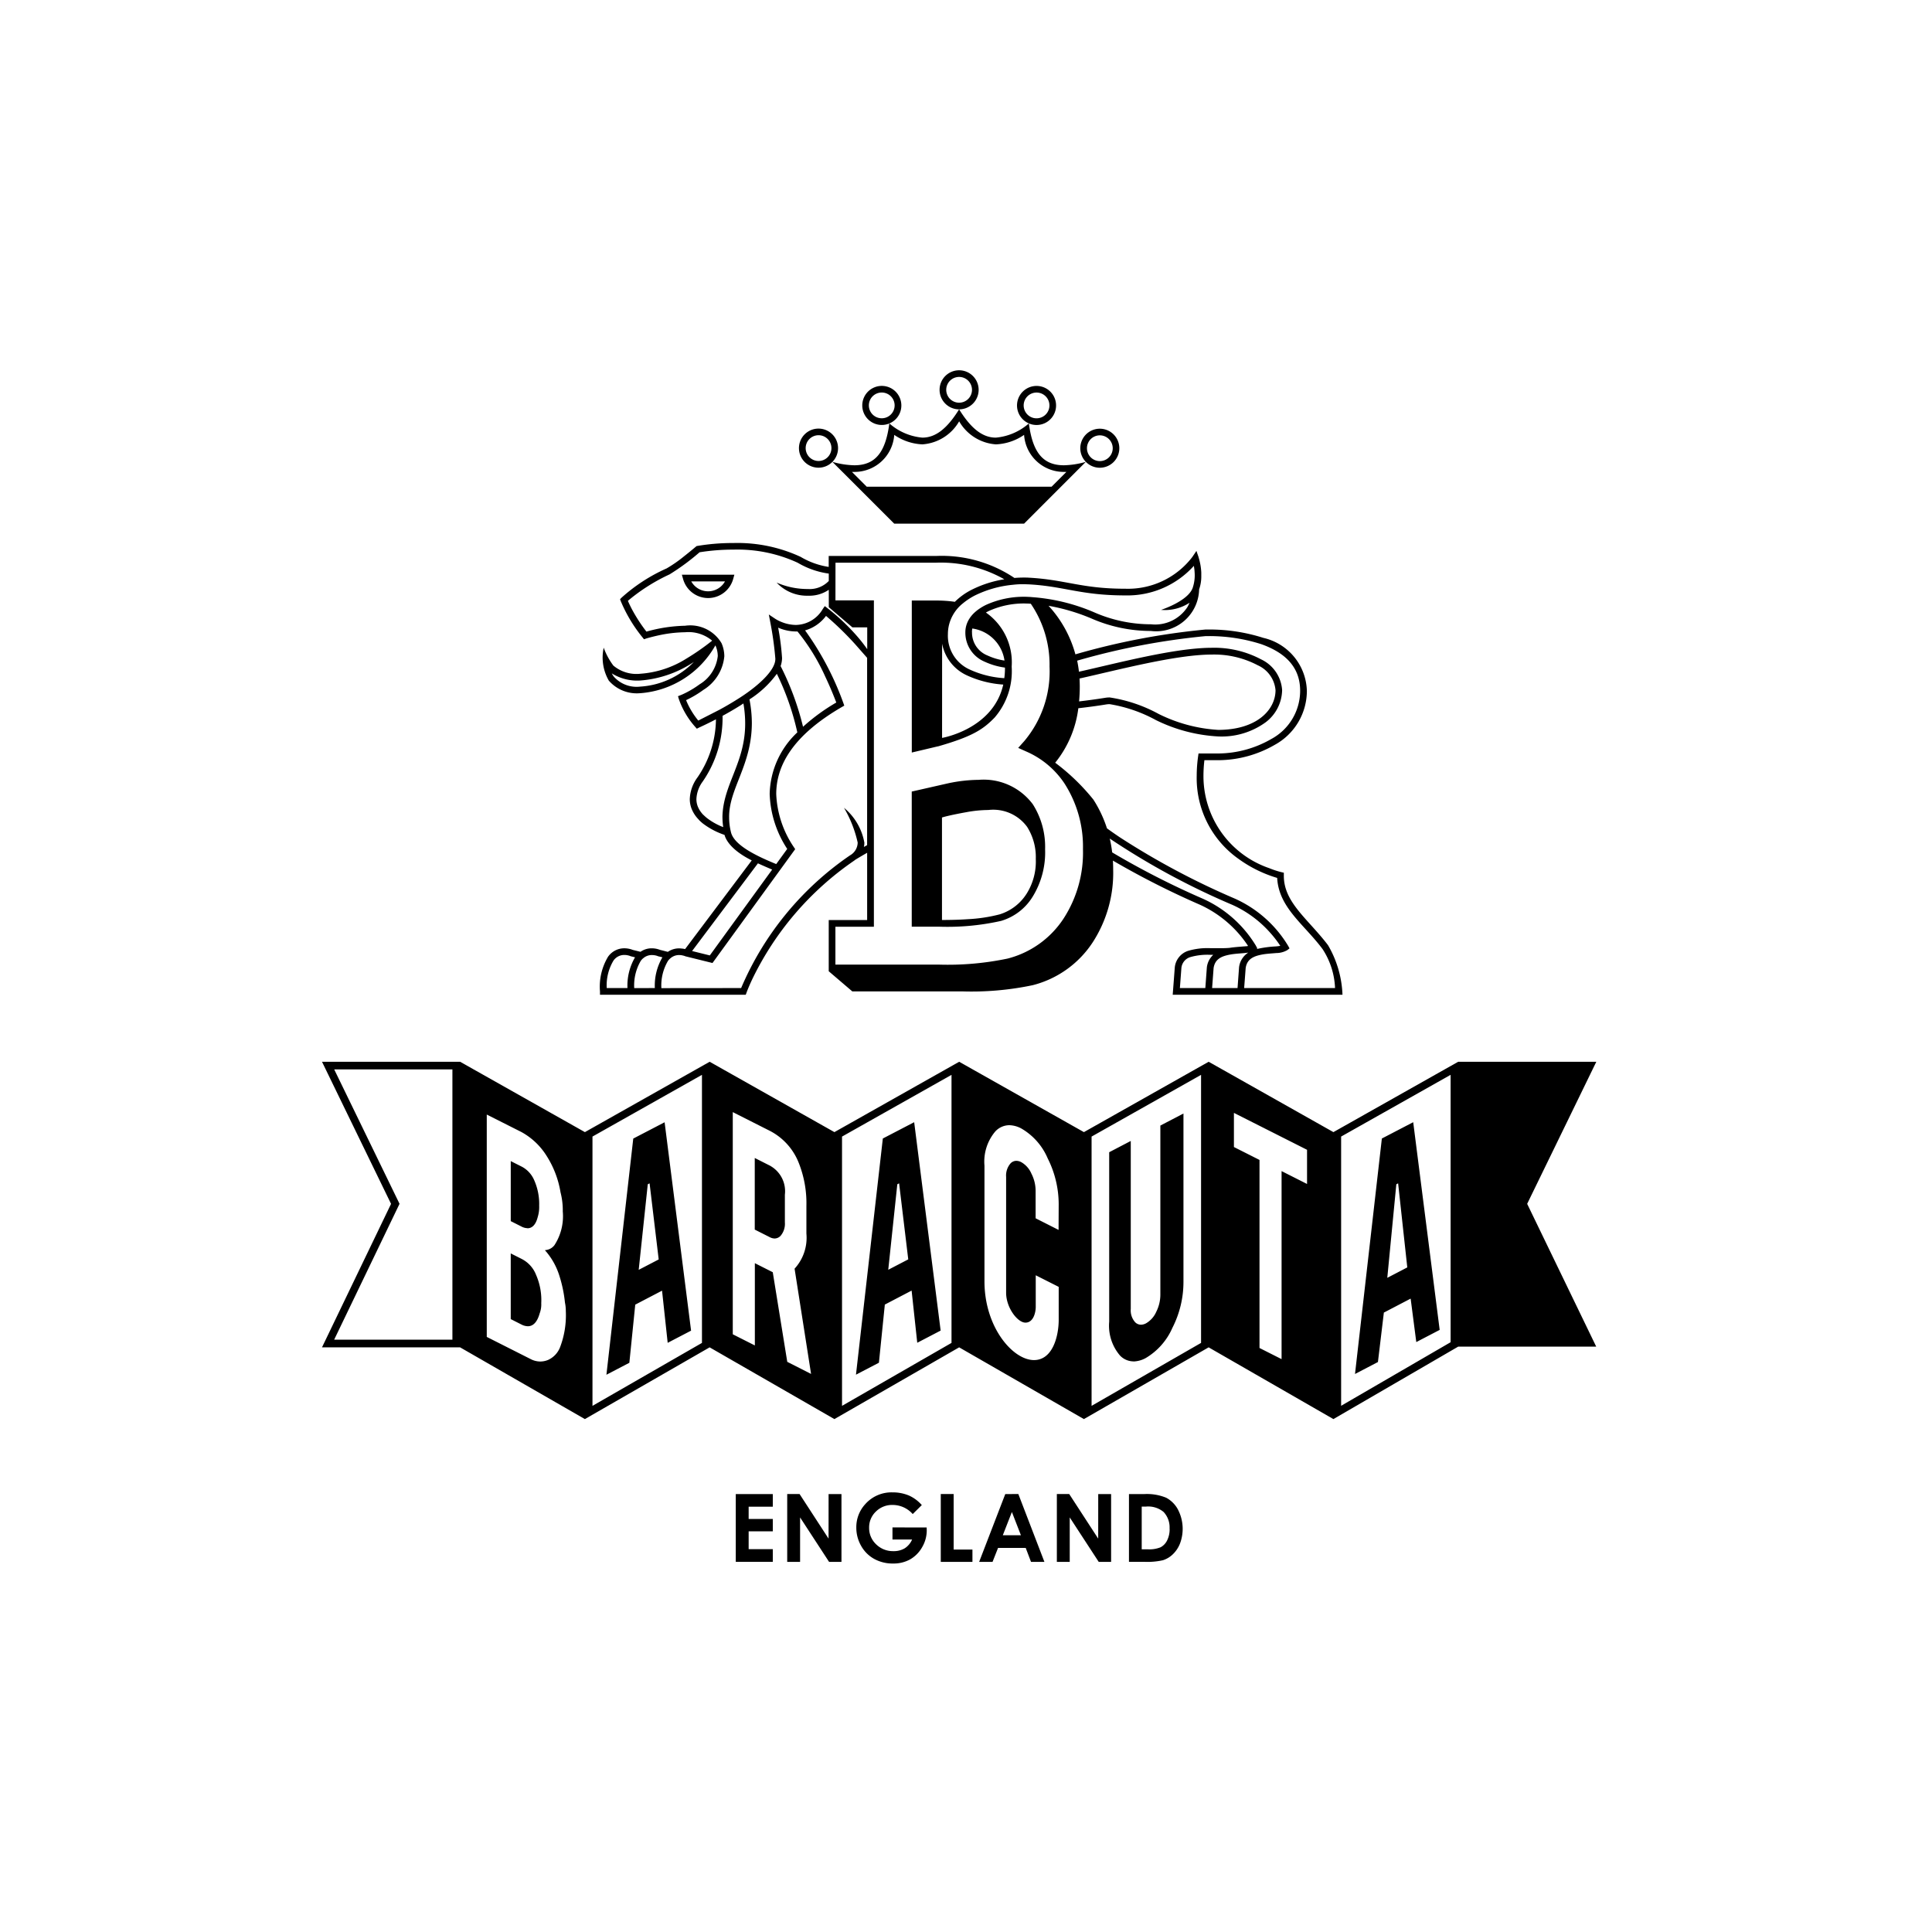 <svg xmlns="http://www.w3.org/2000/svg" xmlns:xlink="http://www.w3.org/1999/xlink" width="120" height="120" viewBox="0 0 120 120">
  <defs>
    <clipPath id="clip-path">
      <rect id="長方形_13" data-name="長方形 13" width="79.149" height="74.116" fill="none"/>
    </clipPath>
    <clipPath id="clip-BARACUTA">
      <rect width="120" height="120"/>
    </clipPath>
  </defs>
  <g id="BARACUTA" clip-path="url(#clip-BARACUTA)">
    <g id="グループ_28" data-name="グループ 28" transform="translate(20 23)">
      <g id="グループ_27" data-name="グループ 27" clip-path="url(#clip-path)">
        <path id="パス_258" data-name="パス 258" d="M27.868,49.424l-.989-.5v4.448l.934.472a.675.675,0,0,0,.3.081h0a.515.515,0,0,0,.371-.167,1.15,1.15,0,0,0,.266-.832V51.206a1.808,1.808,0,0,0-.887-1.781m-15.1,3.865c.312,0,.525-.254.637-.7a2.107,2.107,0,0,0,.089-.7,3.639,3.639,0,0,0-.307-1.581,1.715,1.715,0,0,0-.745-.831l-.713-.36v3.729l.658.332a.845.845,0,0,0,.381.106m-.326,1.927-.714-.36v4.08l.659.333a.9.9,0,0,0,.405.11c.347,0,.59-.287.731-.793a1.567,1.567,0,0,0,.1-.637,3.9,3.9,0,0,0-.321-1.758,1.863,1.863,0,0,0-.865-.976M50.4,61.563a1.678,1.678,0,0,0,.768-.215,4.061,4.061,0,0,0,1.65-1.87,6.264,6.264,0,0,0,.689-2.854V46.163l-1.435.748v10.5a2.39,2.39,0,0,1-.254,1.066,1.532,1.532,0,0,1-.633.715.686.686,0,0,1-.317.088.513.513,0,0,1-.362-.154,1.1,1.1,0,0,1-.272-.823V47.867l-1.34.7V59.091a2.85,2.85,0,0,0,.668,2.1,1.165,1.165,0,0,0,.836.367m15.769-5.19,1.242-.647L66.84,50.5l-.112.058Zm-.581,5.23-1.424.743,1.668-14.626,1.947-1.013,1.644,12.9-1.453.757-.35-2.7-1.668.871,0,.032Zm-30.415-5.73,1.242-.646L35.845,50.5l-.112.058Zm-.58,5.773-1.425.743,1.668-14.669,1.947-1.013,1.644,12.943-1.453.757-.35-3.241-1.667.871,0,.032ZM19.671,55.872l1.242-.646L20.347,50.5l-.113.058Zm-.581,5.773-1.424.743,1.667-14.669,1.947-1.013,1.644,12.943-1.453.757-.35-3.241-1.668.871,0,.032ZM70.1,43.76l-6.8,3.834V64.316l6.8-3.948Zm-8.917,4.656-4.542-2.293v2.121l1.556.785.033.017V60.726l1.371.692V49.739l1.582.8ZM54.6,43.761l-6.8,3.834V64.32l6.8-3.91Zm-8.843,8.03a6.339,6.339,0,0,0-.681-2.839,3.91,3.91,0,0,0-1.647-1.864,1.656,1.656,0,0,0-.743-.2,1.2,1.2,0,0,0-.862.383,2.9,2.9,0,0,0-.677,2.131v7.182c0,2.86,1.765,4.893,3.074,4.893,1.181,0,1.537-1.521,1.537-2.5V56.93l-1.426-.72v1.956c0,.364-.148.985-.64.985s-1.2-.929-1.2-1.852V50.1a1.148,1.148,0,0,1,.266-.83.5.5,0,0,1,.372-.169.683.683,0,0,1,.3.081,1.5,1.5,0,0,1,.634.716,2.353,2.353,0,0,1,.26,1.068V52.67l1.426.722ZM39.1,43.761l-6.8,3.834V64.32l6.8-3.91ZM30.377,62.337,29.353,55.8a2.84,2.84,0,0,0,.734-2.184V51.906a6.782,6.782,0,0,0-.507-2.756,3.8,3.8,0,0,0-1.8-1.93l-2.266-1.145v13.8l1.371.693v-5.11l.95.48.135.068.028.014.9,5.566ZM23.6,43.76l-6.8,3.834V64.32l6.8-3.91Zm-8.456,14.7a2.577,2.577,0,0,0-.054-.556,8.175,8.175,0,0,0-.336-1.631,4.3,4.3,0,0,0-.834-1.536l-.076-.083.111-.018a.782.782,0,0,0,.485-.3,3.3,3.3,0,0,0,.515-2.093,4.447,4.447,0,0,0-.14-1.186,6.028,6.028,0,0,0-.861-2.258,4.261,4.261,0,0,0-1.572-1.489l-2.148-1.083V60.038l2.732,1.38a1.3,1.3,0,0,0,.589.148,1.276,1.276,0,0,0,.491-.1,1.432,1.432,0,0,0,.749-.809,5.579,5.579,0,0,0,.35-2.2M8.1,43.423H.758l3.958,8.143.1.206-.1.207L.755,60.21H8.1Zm66.755,8.35,4.289,8.869H70.57l-7.75,4.5-7.749-4.456-7.748,4.456-7.748-4.456-7.749,4.456-7.749-4.456-7.749,4.456-7.75-4.456H0l4.289-8.912L0,42.948H8.579l7.75,4.37,7.749-4.37,7.749,4.37,7.749-4.37,7.748,4.37,7.748-4.37,7.749,4.37,7.75-4.37h8.579Zm-36.347-24,0,6.369q.908,0,1.627-.051a9.692,9.692,0,0,0,1.962-.3A3.045,3.045,0,0,0,43.771,32.5a3.753,3.753,0,0,0,.564-2.142,3.518,3.518,0,0,0-.539-2,2.607,2.607,0,0,0-2.414-1.047,7.628,7.628,0,0,0-1.37.137s-1.012.177-1.5.327M38.3,34.559h-1.67V26.165l.323-.073,1.907-.433a9.411,9.411,0,0,1,1.926-.222,3.809,3.809,0,0,1,3.366,1.52,4.931,4.931,0,0,1,.761,2.791,5.237,5.237,0,0,1-.794,2.981A3.439,3.439,0,0,1,42.174,34.2a15.208,15.208,0,0,1-3.876.357M22.945,27.235a0,0,0,0,1,0,0s0,0,0,0Zm3.088,11.135A18.98,18.98,0,0,1,32.8,30.125a.926.926,0,0,0,.472-.792,7.423,7.423,0,0,0-.85-2.159,3.632,3.632,0,0,1,1.264,2.159,1.176,1.176,0,0,1-.028.273c.065-.038.134-.074.2-.111V17.859l-.715-.814a19.125,19.125,0,0,0-1.838-1.79,2.456,2.456,0,0,1-1.3.9,18.228,18.228,0,0,1,2.377,4.51l.058.163-.15.086c-3.151,1.828-4.073,3.721-4.077,5.4a6.323,6.323,0,0,0,1.1,3.312l.077.118-5.136,7.07-1.685-.417-.018-.008a.465.465,0,0,0-.048-.018l-.062-.018c-.012,0-.028,0-.041-.009a1.015,1.015,0,0,0-.215-.024.805.805,0,0,0-.525.185l-.061.051a1.117,1.117,0,0,0-.105.119,3,3,0,0,0-.415,1.7Zm-5.36,0a3.47,3.47,0,0,1,.471-1.91l-.27-.066-.017-.008h0a.815.815,0,0,0-.094-.031,1.092,1.092,0,0,0-.269-.035.8.8,0,0,0-.525.184l-.055.044a1.318,1.318,0,0,0-.111.126,3.023,3.023,0,0,0-.411,1.7Zm-1.7,0a3.475,3.475,0,0,1,.471-1.91l-.271-.066-.017-.008a.738.738,0,0,0-.1-.034,1.037,1.037,0,0,0-.274-.038.811.811,0,0,0-.682.357,2.992,2.992,0,0,0-.415,1.7Zm4.014-2.3,1.1.273,3.874-5.332c-.289-.123-.589-.251-.884-.388Zm5.225-5.4.684-.942a6.618,6.618,0,0,1-1.09-3.414,5.4,5.4,0,0,1,1.717-3.824,16.17,16.17,0,0,0-1.272-3.639,6.263,6.263,0,0,1-1.7,1.59,7.853,7.853,0,0,1,.148,1.481c-.013,2.635-1.431,4.054-1.412,5.851a3.777,3.777,0,0,0,.107.884c.165.823,1.564,1.5,2.821,2.013m-3.343-2.9c.02-2.027,1.424-3.385,1.412-5.851a7.342,7.342,0,0,0-.109-1.226l-.22.143c-.37.231-.737.442-1.075.626a6.967,6.967,0,0,1-1.225,4.068,1.976,1.976,0,0,0-.4,1.106,1.261,1.261,0,0,0,.086.457,1.62,1.62,0,0,0,.353.529l.006,0a2.223,2.223,0,0,0,.178.162l.009.009a4,4,0,0,0,1.034.581,4.107,4.107,0,0,1-.047-.609m3.7-9.871v.014a1.584,1.584,0,0,1-.088.464,17.3,17.3,0,0,1,1.392,3.769,12.114,12.114,0,0,1,2.065-1.506c-.106-.28-.348-.9-.69-1.62a12.541,12.541,0,0,0-1.72-2.793c-.034,0-.067,0-.1,0a2.833,2.833,0,0,1-1.1-.237,15.546,15.546,0,0,1,.243,1.905m-3.9,3.2c.332-.18.694-.388,1.057-.616,1.256-.77,2.458-1.825,2.424-2.571V17.9a20.485,20.485,0,0,0-.312-2.246l-.092-.486.411.274a2.287,2.287,0,0,0,.365.185,2.423,2.423,0,0,0,.9.189,1.967,1.967,0,0,0,1.671-.983l.128-.186A13.165,13.165,0,0,1,33.3,16.591a9.1,9.1,0,0,1,.565.731V15.965h-.923l-1.464-1.251V13.632A2.134,2.134,0,0,1,30.2,14a2.569,2.569,0,0,1-1.963-.815,4.8,4.8,0,0,0,1.949.4,1.641,1.641,0,0,0,1.291-.5v-.458a5.168,5.168,0,0,1-1.931-.674,8.913,8.913,0,0,0-3.985-.815,13.186,13.186,0,0,0-2.11.165,14.189,14.189,0,0,1-1.861,1.372,11.537,11.537,0,0,0-2.538,1.6L19,14.321c.046.106.123.276.239.5a9.936,9.936,0,0,0,.912,1.41,9.533,9.533,0,0,1,2.4-.365,2.259,2.259,0,0,1,2.267,1.087,2.069,2.069,0,0,1,.171.809,2.749,2.749,0,0,1-1.3,2.088,6.427,6.427,0,0,1-1.075.637c.031.079.077.184.137.308a5.056,5.056,0,0,0,.62.961Zm7.215-6.8h2.388V34.561H31.889v2.352H38.3a18.111,18.111,0,0,0,4.282-.374,5.9,5.9,0,0,0,3.483-2.493,7.526,7.526,0,0,0,1.2-4.3,7.252,7.252,0,0,0-1.159-4.1,5.46,5.46,0,0,0-2.347-1.961l-.517-.232.378-.423A6.725,6.725,0,0,0,45.189,18.4a6.711,6.711,0,0,0-1.164-3.9l-.159-.011c-.084,0-.171-.006-.26-.006a5.257,5.257,0,0,0-2.181.463c-.066.032-.128.065-.188.1a3.773,3.773,0,0,1,1.6,3.358,4.4,4.4,0,0,1-1.061,3.167c-.722.746-1.4,1.181-3.514,1.788l-.009,0-.009,0-1.1.261-.511.121V14.3h1.519a8.019,8.019,0,0,1,1.156.08,4.122,4.122,0,0,1,1.029-.742,6.943,6.943,0,0,1,2.042-.658,8.008,8.008,0,0,0-4.225-1.031h-6.26Zm6.623,8.543s3.172-.536,3.8-3.313a6.383,6.383,0,0,1-2.232-.56,2.717,2.717,0,0,1-1.566-1.982Zm3.894-4.675c0-.018,0-.036-.006-.054,0,.018,0,.036.006.054m-2.034-1.9a1.529,1.529,0,0,0,.97,1.459,3.833,3.833,0,0,0,1.047.311,2.347,2.347,0,0,0-2-1.99,1.106,1.106,0,0,0-.021.221M43.6,13.288h-.013l-.169,0c-.171,0-.352.017-.538.037A6.773,6.773,0,0,0,40.525,14a4.143,4.143,0,0,0-.709.469,2.468,2.468,0,0,0-.895,1.45h0a2.5,2.5,0,0,0-.045.466A2.3,2.3,0,0,0,40.262,18.6a5.987,5.987,0,0,0,2.116.522c.008-.06.016-.118.021-.18a4.166,4.166,0,0,0,.021-.476h0A4.4,4.4,0,0,1,41.16,18.1a1.952,1.952,0,0,1-1.2-1.832,1.529,1.529,0,0,1,.089-.512l.006-.019c.011-.029.023-.057.035-.085l.014-.032c.012-.026.026-.052.039-.078l.018-.034c.014-.025.028-.049.044-.073l.021-.033c.016-.024.031-.047.048-.071l.023-.029c.018-.024.036-.047.055-.07l.016-.018a2.006,2.006,0,0,1,.146-.152l.007-.007c.019-.018.039-.035.058-.052l.041-.036.056-.045.05-.039.055-.04.057-.039.054-.036.064-.04L41,14.7l.076-.043.043-.024c.04-.021.082-.042.123-.062a5.673,5.673,0,0,1,2.363-.505q.145,0,.285.009c.086,0,.169.011.251.017a11.917,11.917,0,0,1,3.787.926,8.8,8.8,0,0,0,3.564.758,2.389,2.389,0,0,0,2.248-1.051,2.15,2.15,0,0,0,.144-.287,2.783,2.783,0,0,1-1.77.443s1.66-.534,1.963-1.359a2.459,2.459,0,0,0,.12-1.012c0-.044-.006-.087-.011-.128,0-.019,0-.038-.006-.057-.008-.055-.016-.109-.025-.159,0-.008,0-.014,0-.022a5.551,5.551,0,0,1-4.26,1.838c-2.794,0-3.8-.574-6.026-.688-.084,0-.172-.007-.263-.007m3.421,7.278c.513-.06,1.05-.132,1.62-.223a1.611,1.611,0,0,1,.28-.022,9.177,9.177,0,0,1,3.04,1.025,9.556,9.556,0,0,0,3.706.99c2.426-.009,3.552-1.27,3.552-2.467a1.868,1.868,0,0,0-1.1-1.545,5.8,5.8,0,0,0-2.857-.667c-2.226,0-5.806.951-8.217,1.488q.015.248.016.507c0,.314-.015.617-.043.913m-.165-2.725v0m-1.322,6.533a13.082,13.082,0,0,1,2.375,2.292,7.6,7.6,0,0,1,.843,1.785c.232.169.5.357.809.564a47.37,47.37,0,0,0,7.142,3.805,7.405,7.405,0,0,1,3.305,2.933l.084.155-.14.108a1.37,1.37,0,0,1-.679.181c-.261.024-.556.038-.834.084-.568.1-.985.277-1.071.847l-.094,1.242h5.645a4.77,4.77,0,0,0-.773-2.416c-1.145-1.539-2.721-2.569-2.822-4.423a7.935,7.935,0,0,1-2.417-1.195,6.135,6.135,0,0,1-2.58-5.156,8.6,8.6,0,0,1,.087-1.2l.025-.178h1.229a6.673,6.673,0,0,0,3.293-.9,3.407,3.407,0,0,0,1.79-3c0-1.6-1.108-2.425-2.418-2.891a10.617,10.617,0,0,0-3.265-.5c-.1,0-.162,0-.18,0a43.722,43.722,0,0,0-7.986,1.526q.07.334.111.692v-.006c2.4-.534,5.945-1.484,8.254-1.486a6.2,6.2,0,0,1,3.065.722,2.277,2.277,0,0,1,1.3,1.905,2.564,2.564,0,0,1-1.022,2,4.655,4.655,0,0,1-2.945.88A9.934,9.934,0,0,1,51.8,21.728a9.031,9.031,0,0,0-2.874-.991,1.24,1.24,0,0,0-.213.016c-.612.1-1.188.174-1.736.237a6.693,6.693,0,0,1-1.438,3.386M56.96,37.084a1.257,1.257,0,0,1,.573-.917c-.081.012-.166.022-.255.031-.263.024-.559.039-.837.086h0c-.565.1-.976.277-1.062.845l-.093,1.242h1.58Zm-2,0a1.263,1.263,0,0,1,.395-.777H55.2a3.849,3.849,0,0,0-1.263.139.786.786,0,0,0-.56.695l-.092,1.229h1.58Zm3.053-1.33.084.155-.052.04a6.871,6.871,0,0,1,1.192-.165,2.5,2.5,0,0,0,.284-.036l-.057-.087a6.722,6.722,0,0,0-.57-.727A6.957,6.957,0,0,0,56.539,33.2a45.865,45.865,0,0,1-7.609-4.115,8.056,8.056,0,0,1,.149.859,50.833,50.833,0,0,0,5.632,2.877,7.4,7.4,0,0,1,3.305,2.933M23.107,18.108a6.922,6.922,0,0,1-3.342,1.16A2.983,2.983,0,0,1,18,18.825a1.392,1.392,0,0,0,.129.206,1.894,1.894,0,0,0,1.632.616,5.086,5.086,0,0,0,3.342-1.539m3.216,20.679H17.266v-.208a3.61,3.61,0,0,1,.5-2.153A1.232,1.232,0,0,1,18.78,35.9a1.442,1.442,0,0,1,.522.1l.48.118a1.212,1.212,0,0,1,.7-.217A1.439,1.439,0,0,1,21,36l.09.022.391.1a1.226,1.226,0,0,1,.7-.217,1.538,1.538,0,0,1,.207.017l.026,0c.047.008.09.016.127.026l.013,0,4.138-5.507c-1.3-.652-1.617-1.3-1.69-1.584a4.691,4.691,0,0,1-1.394-.746L23.6,28.1c-.07-.058-.137-.119-.2-.187l0-.006a2,2,0,0,1-.445-.677,1.642,1.642,0,0,1-.111-.6,2.392,2.392,0,0,1,.476-1.341,6.465,6.465,0,0,0,1.149-3.611c-.615.319-1.05.513-1.054.515l-.134.068-.106-.12a5.1,5.1,0,0,1-1.009-1.716l-.055-.182.177-.071s.141-.055.36-.168a5.937,5.937,0,0,0,.806-.5,2.355,2.355,0,0,0,1.128-1.754,1.637,1.637,0,0,0-.139-.647.113.113,0,0,1-.009-.018,5.852,5.852,0,0,1-4.657,2.97h-.014a2.3,2.3,0,0,1-1.948-.78,2.866,2.866,0,0,1-.318-2.046,4.273,4.273,0,0,0,.6,1.112,2.232,2.232,0,0,0,1.681.506,6.155,6.155,0,0,0,2.855-.94,14.645,14.645,0,0,0,1.6-1.114,2.278,2.278,0,0,0-1.678-.523,8.162,8.162,0,0,0-1.648.193c-.457.1-.762.193-.762.193L20,16.706l-.089-.112a9.127,9.127,0,0,1-1.353-2.253l-.045-.123.091-.094a10.6,10.6,0,0,1,2.8-1.818,8.242,8.242,0,0,0,1.1-.766c.393-.309.717-.585.718-.585l.042-.036.053-.01a13.222,13.222,0,0,1,2.239-.181,9.315,9.315,0,0,1,4.176.861,4.808,4.808,0,0,0,1.74.623v-.68h6.675a8.093,8.093,0,0,1,4.846,1.356l.015.01c.2-.017.4-.025.582-.025.1,0,.2,0,.3.007,2.308.124,3.281.689,6,.687A5.033,5.033,0,0,0,54.054,11.6l.258-.382.136.392a.075.075,0,0,1,0,.012,3.756,3.756,0,0,1,.166.943c0,.013,0,.031,0,.058a.129.129,0,0,1,0,.026s0,.009,0,.014v.016c0,.015,0,.029,0,.046s0,.015,0,.024v.019a2.441,2.441,0,0,1-.134.839,2.668,2.668,0,0,1-3,2.583,9.215,9.215,0,0,1-3.713-.785,12.39,12.39,0,0,0-2.639-.778,7.273,7.273,0,0,1,1.672,3.033l0-.019A43.977,43.977,0,0,1,54.883,16.1c.011,0,.083,0,.189,0a11.01,11.01,0,0,1,3.4.52,3.476,3.476,0,0,1,2.7,3.283,3.827,3.827,0,0,1-1.989,3.357,7.068,7.068,0,0,1-3.509.957h-.866a8.208,8.208,0,0,0-.059.964,6.041,6.041,0,0,0,4.08,5.74,5.559,5.559,0,0,0,.751.248l.161.037v.165c-.016,1.677,1.483,2.682,2.743,4.334a6.564,6.564,0,0,1,.9,3.082H52.839l.129-1.7a1.209,1.209,0,0,1,.826-1.028,4.254,4.254,0,0,1,1.407-.165l.49,0c.237,0,.468,0,.685-.021.07-.012.139-.021.208-.029l.1-.011.214-.02c.12-.009.237-.018.34-.028l.028,0,.1-.01.04,0c.037-.005.071-.011.1-.017l.016,0-.057-.086A7.118,7.118,0,0,0,54.542,33.2a51.779,51.779,0,0,1-5.418-2.747c.011.179.017.36.017.544a7.93,7.93,0,0,1-1.269,4.53,6.315,6.315,0,0,1-3.726,2.664,18.458,18.458,0,0,1-4.384.386H32.938l-1.464-1.251V34.145H33.86V29.968c-.242.137-.477.276-.707.415l-.036.024c-.027.02-.051.042-.081.061a18.86,18.86,0,0,0-6.329,7.389c-.234.5-.335.789-.336.789ZM25.03,13.112H22.935a1.2,1.2,0,0,0,2.095,0m-1.048,1.034a1.617,1.617,0,0,1-1.555-1.185l-.074-.264h3.26l-.074.264a1.618,1.618,0,0,1-1.556,1.185m9.852-6.915h11.48l.92-.92-.151,0a2.469,2.469,0,0,1-2.476-2.3,3.322,3.322,0,0,1-1.75.589,2.863,2.863,0,0,1-2.283-1.431A2.861,2.861,0,0,1,37.291,4.6a3.32,3.32,0,0,1-1.748-.589,2.469,2.469,0,0,1-2.476,2.3l-.151,0Zm1.706,2.293L31.7,5.686a5.339,5.339,0,0,0,1.363.213c1.308,0,1.943-.808,2.175-2.6a3.589,3.589,0,0,0,2.05.883c.839,0,1.551-.579,2.284-1.758.733,1.18,1.445,1.758,2.283,1.758a3.588,3.588,0,0,0,2.05-.883c.233,1.791.868,2.6,2.176,2.6a5.324,5.324,0,0,0,1.362-.213L43.608,9.524ZM47.742,5.4a.8.8,0,1,0,.009-1.129A.8.8,0,0,0,47.742,5.4m.569.652a1.212,1.212,0,1,1,.851-.349,1.21,1.21,0,0,1-.851.349M44.07,2.919a.779.779,0,0,0,.308.063.8.8,0,1,0-.734-1.108.8.8,0,0,0,.426,1.045m.308.478A1.213,1.213,0,1,1,45.5,2.654a1.212,1.212,0,0,1-1.118.743M30.278,5.4a.8.8,0,1,0-.006-1.129A.8.8,0,0,0,30.278,5.4m-.291.3a1.214,1.214,0,1,1,.852.349,1.212,1.212,0,0,1-.852-.349m5.519-3.825a.8.8,0,1,0,0,.61.795.795,0,0,0,0-.61M35.241,3.3a1.213,1.213,0,1,1,.647-1.589A1.208,1.208,0,0,1,35.241,3.3m5.131-2.088a.8.8,0,1,0-.8.8.8.8,0,0,0,.8-.8m-.8,1.213a1.213,1.213,0,1,1,1.213-1.213,1.212,1.212,0,0,1-1.213,1.213M52.644,71.947a1.393,1.393,0,0,0-.374-1.039,1.5,1.5,0,0,0-1.084-.332h-.272V73.23h.372a1.854,1.854,0,0,0,.8-.126.955.955,0,0,0,.405-.424,1.557,1.557,0,0,0,.157-.733m.521-1.177a2.589,2.589,0,0,1,.127,2.09,1.852,1.852,0,0,1-.446.676,1.567,1.567,0,0,1-.616.372,4.368,4.368,0,0,1-1.149.1h-.963V69.8h.949a3.131,3.131,0,0,1,1.363.227,1.778,1.778,0,0,1,.734.739m-4.957,1.8-1.8-2.769h-.768V74.01h.8V71.25l1.8,2.76h.77V69.8h-.8Zm-4.8-.209-.561-1.444-.564,1.444Zm-.16-2.56L44.87,74.01h-.832l-.329-.866H41.991l-.342.866h-.832L42.439,69.8Zm-4.018,0h-.8V74.01H40.4v-.763H39.233Zm-3.8,2.074v.752h1.219a1.227,1.227,0,0,1-.46.546,1.315,1.315,0,0,1-.7.175,1.481,1.481,0,0,1-1.074-.424,1.386,1.386,0,0,1-.435-1.033,1.349,1.349,0,0,1,.419-1,1.426,1.426,0,0,1,1.041-.412,1.668,1.668,0,0,1,1.248.566l.564-.558a2.347,2.347,0,0,0-.789-.589,2.591,2.591,0,0,0-1.027-.2,2.176,2.176,0,0,0-1.7.735,2.109,2.109,0,0,0-.552,1.453,2.262,2.262,0,0,0,.3,1.135,2.082,2.082,0,0,0,.813.811,2.365,2.365,0,0,0,1.168.285,2.113,2.113,0,0,0,1.067-.26,2,2,0,0,0,.741-.755,2.062,2.062,0,0,0,.286-1.047l-.005-.177Zm-3.97.695-1.8-2.769h-.768V74.01h.8V71.25l1.8,2.76h.77V69.8h-.8ZM25.7,69.8h2.3v.784h-1.5v.761h1.5v.769h-1.5v1.107h1.5v.786H25.7Z"/>
      </g>
    </g>
  </g>
</svg>
